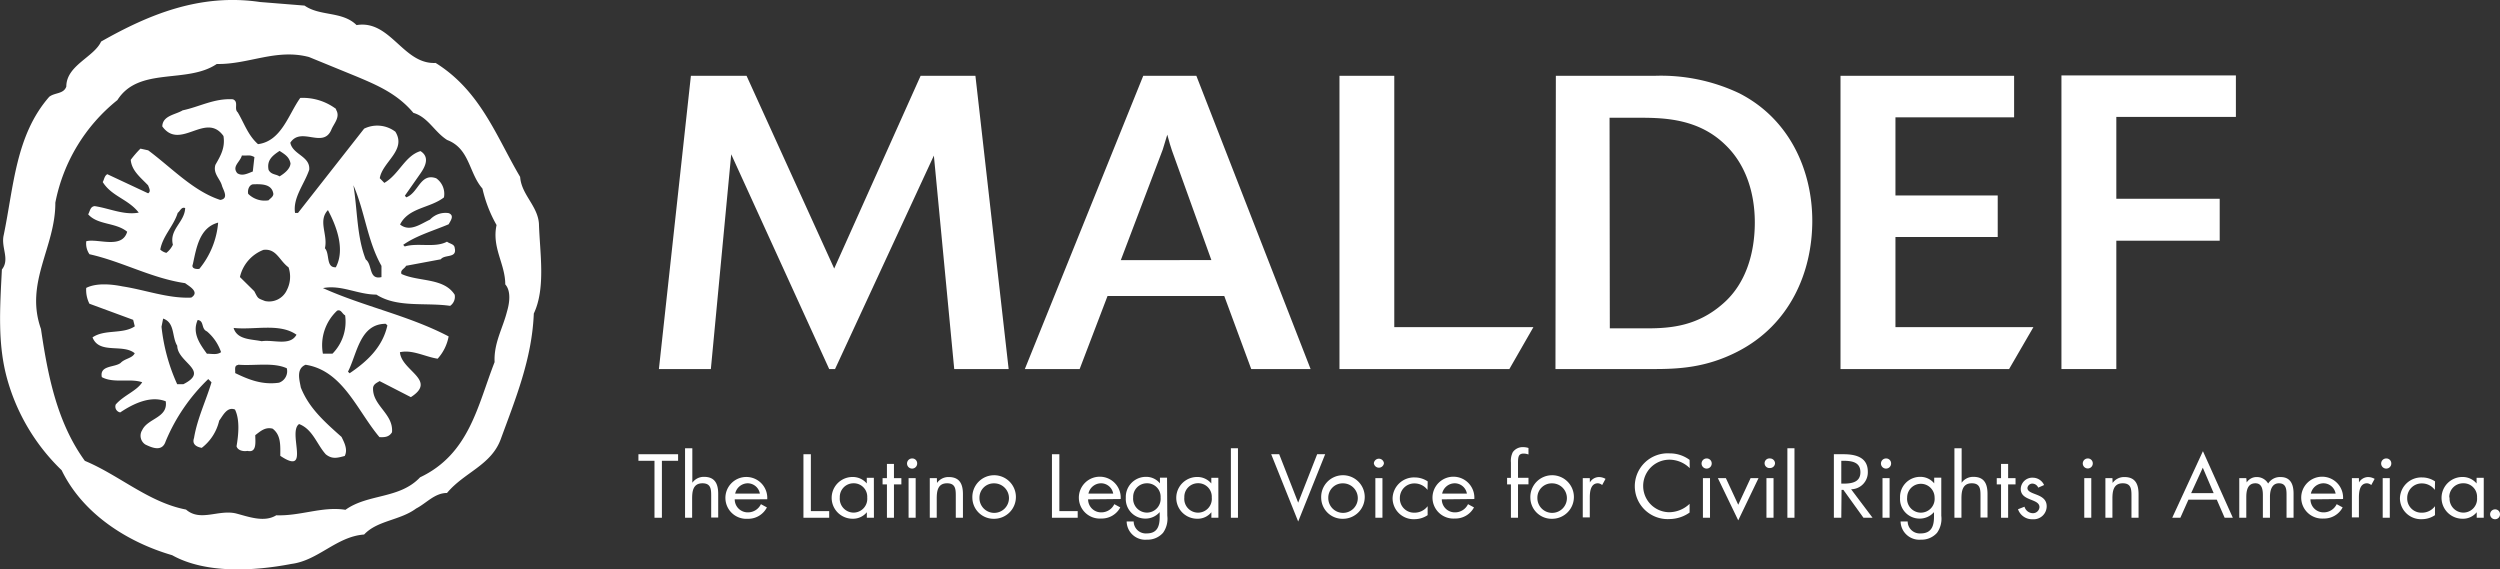 <svg xmlns="http://www.w3.org/2000/svg" viewBox="0 0 384.5 87.54"><rect x="0" y="0" width="384.5" height="87.54" fill="#333333" stroke="none"/><defs><style>.cls-1{fill:#fff;}</style></defs><title>logo_larger</title><g id="Layer_2" data-name="Layer 2"><g id="Layer_1-2" data-name="Layer 1"><polygon class="cls-1" points="155.13 56.76 146.76 56.76 143.63 23.93 128.43 56.76 127.53 56.76 112.46 23.73 109.33 56.76 101.34 56.76 106.26 11.66 114.82 11.66 128.3 41.3 141.59 11.66 150.02 11.66 155.13 56.76"/><path class="cls-1" d="M201.57,56.76h-9.13l-4.15-11.24H170.34l-4.29,11.24h-8.43l18.21-45.1H184ZM186.31,40l-6.07-16.87c-.26-.76-.32-1-.71-2.42-.44,1.47-.51,1.72-.7,2.3l-6.45,17Z"/><polygon class="cls-1" points="232.14 56.76 206.01 56.76 206.01 11.66 214.44 11.66 214.44 50.31 235.84 50.31 232.14 56.76"/><path class="cls-1" d="M239.29,11.66h15.2a28.11,28.11,0,0,1,13,2.68c7.85,4,11.24,12,11.24,19.62,0,7.92-3.45,16-11.5,20.12-4.86,2.49-9.07,2.68-13,2.68h-15Zm8.3,38.84h5.75c3.71,0,7.8-.38,11.69-3.83,3.52-3.07,4.86-7.8,4.86-12.46,0-4.47-1.34-8.88-4.54-11.94-4-3.9-9.07-4.16-13-4.16h-4.8Z"/><polygon class="cls-1" points="309 56.76 283.07 56.76 283.07 11.66 309.77 11.66 309.77 18.05 291.52 18.05 291.52 30.06 307.25 30.06 307.25 36.45 291.52 36.45 291.52 50.31 312.74 50.31 309 56.76"/><polygon class="cls-1" points="325.49 56.76 317.05 56.76 317.05 11.6 343.88 11.6 343.88 17.98 325.49 17.98 325.49 30.57 341.39 30.57 341.39 37.02 325.49 37.02 325.49 56.76"/><polygon class="cls-1" points="101.8 79.63 100.66 79.63 100.66 70.87 98.19 70.87 98.19 69.86 104.29 69.86 104.29 70.87 101.8 70.87 101.8 79.63"/><path class="cls-1" d="M106.48,68.94v5.31l0,0a2.14,2.14,0,0,1,1.81-.91c1.77,0,2.17,1.22,2.17,2.64v3.62h-1.08V76.19c0-1-.08-1.86-1.34-1.86-1.5,0-1.59,1.32-1.59,2.41v2.89h-1.09V68.94Z"/><path class="cls-1" d="M113,76.8a2,2,0,0,0,2.09,2,2.2,2.2,0,0,0,1.94-1.26l.92.5A3.23,3.23,0,0,1,115,79.79a3.22,3.22,0,1,1,3-3Zm3.87-.88A1.92,1.92,0,0,0,115,74.33a2,2,0,0,0-1.93,1.59Z"/><polygon class="cls-1" points="124.71 78.61 127.53 78.61 127.53 79.63 123.57 79.63 123.57 69.86 124.71 69.86 124.71 78.61"/><path class="cls-1" d="M134.41,79.63h-1.09v-.85h0a2.73,2.73,0,0,1-2.2,1,3.21,3.21,0,0,1,0-6.42,2.81,2.81,0,0,1,2.19,1h0v-.87h1.09Zm-5.25-3.11a2.14,2.14,0,0,0,2.09,2.32,2.12,2.12,0,0,0,2.13-2.31,2.07,2.07,0,0,0-2.14-2.2A2.1,2.1,0,0,0,129.16,76.52Z"/><polygon class="cls-1" points="137.49 79.63 136.41 79.63 136.41 74.5 135.74 74.5 135.74 73.54 136.41 73.54 136.41 71.35 137.49 71.35 137.49 73.54 138.63 73.54 138.63 74.5 137.49 74.5 137.49 79.63"/><path class="cls-1" d="M141.06,71.24a.78.78,0,1,1-.78-.73.75.75,0,0,1,.78.73m-.23,8.39h-1.09V73.54h1.09Z"/><path class="cls-1" d="M144.11,74.28h0a2.14,2.14,0,0,1,1.81-.91c1.77,0,2.18,1.22,2.18,2.64v3.62H147V76.19c0-1-.08-1.86-1.34-1.86-1.5,0-1.59,1.32-1.59,2.41v2.89H143V73.54h1.09Z"/><path class="cls-1" d="M149.55,76.59a3.35,3.35,0,1,1,3.35,3.2,3.27,3.27,0,0,1-3.35-3.2m1.09,0a2.27,2.27,0,1,0,2.26-2.25A2.2,2.2,0,0,0,150.64,76.58Z"/><polygon class="cls-1" points="162.93 78.61 165.75 78.61 165.75 79.63 161.79 79.63 161.79 69.86 162.93 69.86 162.93 78.61"/><path class="cls-1" d="M167.35,76.8a2,2,0,0,0,2.09,2,2.2,2.2,0,0,0,1.94-1.26l.92.5a3.23,3.23,0,0,1-2.94,1.71,3.22,3.22,0,1,1,3-3Zm3.86-.88a1.9,1.9,0,0,0-1.87-1.59,2,2,0,0,0-1.94,1.59Z"/><path class="cls-1" d="M179.53,79.33a3.72,3.72,0,0,1-.65,2.61A3.15,3.15,0,0,1,176.41,83a2.86,2.86,0,0,1-3.13-2.8h1.08a1.86,1.86,0,0,0,2,1.84c1.68,0,2-1.18,2-2.55v-.73h0a2.87,2.87,0,0,1-2.21,1,3,3,0,0,1-3-3.18,3.09,3.09,0,0,1,3.08-3.24,2.71,2.71,0,0,1,2.17,1h0v-.87h1.09Zm-5.25-2.81a2.14,2.14,0,0,0,2.09,2.32,2.12,2.12,0,0,0,2.13-2.31,2.07,2.07,0,0,0-2.14-2.2A2.1,2.1,0,0,0,174.28,76.52Z"/><path class="cls-1" d="M187.39,79.63h-1.08v-.85h0a2.69,2.69,0,0,1-2.19,1,3.21,3.21,0,0,1,0-6.42,2.78,2.78,0,0,1,2.18,1h0v-.87h1.08Zm-5.24-3.11a2.12,2.12,0,1,0,4.22,0,2.08,2.08,0,0,0-2.15-2.2A2.1,2.1,0,0,0,182.15,76.52Z"/><rect class="cls-1" x="189.31" y="68.94" width="1.09" height="10.69"/><polygon class="cls-1" points="199.66 77.31 202.58 69.86 203.81 69.86 199.66 80.21 195.51 69.86 196.74 69.86 199.66 77.31"/><path class="cls-1" d="M203.2,76.59a3.35,3.35,0,1,1,3.35,3.2,3.27,3.27,0,0,1-3.35-3.2m1.09,0a2.27,2.27,0,1,0,2.26-2.25A2.2,2.2,0,0,0,204.29,76.58Z"/><path class="cls-1" d="M212.85,71.24a.78.78,0,0,1-1.55,0,.78.78,0,0,1,1.55,0m-.23,8.39h-1.09V73.54h1.09Z"/><path class="cls-1" d="M219.55,75.35h0a2.49,2.49,0,0,0-2-1,2.22,2.22,0,0,0-2.25,2.25,2.17,2.17,0,0,0,2.2,2.25,2.51,2.51,0,0,0,2.07-1h0v1.38a3.59,3.59,0,0,1-2,.62,3.23,3.23,0,0,1-3.39-3.21,3.29,3.29,0,0,1,3.4-3.21,3.55,3.55,0,0,1,2,.61Z"/><path class="cls-1" d="M221.75,76.8a2,2,0,0,0,2.09,2,2.2,2.2,0,0,0,1.94-1.26l.92.5a3.24,3.24,0,0,1-2.95,1.71,3.22,3.22,0,1,1,3-3Zm3.86-.88a1.91,1.91,0,0,0-1.87-1.59,2,2,0,0,0-1.94,1.59Z"/><path class="cls-1" d="M233.47,79.63h-1.09V74.5h-.59v-1h.59V71.12a2.94,2.94,0,0,1,.29-1.58,1.87,1.87,0,0,1,1.64-.77,2.59,2.59,0,0,1,.77.13v1a2.2,2.2,0,0,0-.73-.14c-.88,0-.88.59-.88,1.67v2.06h1.61v1h-1.61Z"/><path class="cls-1" d="M235.37,76.59a3.35,3.35,0,1,1,3.35,3.2,3.27,3.27,0,0,1-3.35-3.2m1.08,0a2.27,2.27,0,1,0,2.27-2.25A2.2,2.2,0,0,0,236.45,76.58Z"/><path class="cls-1" d="M244.52,74.2h0a1.64,1.64,0,0,1,1.41-.83,2.06,2.06,0,0,1,1,.28l-.52.95a1.09,1.09,0,0,0-.65-.27c-1.19,0-1.25,1.46-1.25,2.25v3h-1.08V73.54h1.08Z"/><path class="cls-1" d="M259.88,72a4.46,4.46,0,0,0-3.12-1.3,4,4,0,1,0,0,8.08,4.62,4.62,0,0,0,3.1-1.29v1.34a5.43,5.43,0,0,1-3.05,1,5.06,5.06,0,1,1,0-10.1,5.07,5.07,0,0,1,3.05,1Z"/><path class="cls-1" d="M263.26,71.24a.78.78,0,1,1-.77-.73.76.76,0,0,1,.77.73M263,79.63h-1.09V73.54H263Z"/><polygon class="cls-1" points="267.34 77.63 269.24 73.54 270.46 73.54 267.34 80.03 264.21 73.54 265.44 73.54 267.34 77.63"/><path class="cls-1" d="M273,71.24a.76.76,0,0,1-.78.74.74.74,0,1,1,0-1.47.77.77,0,0,1,.78.73m-.23,8.39h-1.09V73.54h1.09Z"/><rect class="cls-1" x="274.9" y="68.94" width="1.09" height="10.69"/><path class="cls-1" d="M283.19,79.63h-1.14V69.86h1.47c1.94,0,3.75.49,3.75,2.69a2.6,2.6,0,0,1-2.57,2.7L288,79.63h-1.4l-3.09-4.29h-.28Zm0-5.25h.35c1.29,0,2.59-.23,2.59-1.75s-1.24-1.76-2.61-1.76h-.33Z"/><path class="cls-1" d="M290.85,71.24a.78.78,0,1,1-.77-.73.75.75,0,0,1,.77.73m-.23,8.39h-1.09V73.54h1.09Z"/><path class="cls-1" d="M298.57,79.33a3.72,3.72,0,0,1-.65,2.61A3.15,3.15,0,0,1,295.45,83a2.88,2.88,0,0,1-3.14-2.8h1.09a1.86,1.86,0,0,0,2,1.84c1.68,0,2.05-1.18,2.05-2.55v-.73h0a2.88,2.88,0,0,1-2.22,1,3,3,0,0,1-3-3.18,3.09,3.09,0,0,1,3.08-3.24,2.73,2.73,0,0,1,2.17,1h0v-.87h1.09Zm-5.25-2.81a2.12,2.12,0,1,0,4.22,0,2.11,2.11,0,1,0-4.22,0Z"/><path class="cls-1" d="M301.7,68.94v5.31l0,0a2.16,2.16,0,0,1,1.82-.91c1.76,0,2.16,1.22,2.16,2.64v3.62h-1.08V76.19c0-1-.08-1.86-1.34-1.86-1.49,0-1.59,1.32-1.59,2.41v2.89h-1.08V68.94Z"/><polygon class="cls-1" points="308.85 79.63 307.76 79.63 307.76 74.5 307.1 74.5 307.1 73.54 307.76 73.54 307.76 71.35 308.85 71.35 308.85 73.54 309.99 73.54 309.99 74.5 308.85 74.5 308.85 79.63"/><path class="cls-1" d="M313.48,75a1,1,0,0,0-.87-.62.76.76,0,0,0-.79.67c0,.56.73.76,1.48,1.06s1.48.73,1.48,1.75a2,2,0,0,1-2.16,2,2.28,2.28,0,0,1-2.25-1.54l1-.39a1.35,1.35,0,0,0,1.3,1,1,1,0,0,0,1-.93c0-1.36-2.88-.89-2.88-2.81a1.78,1.78,0,0,1,1.9-1.72,1.91,1.91,0,0,1,1.69,1.13Z"/><path class="cls-1" d="M321.87,71.24a.77.77,0,1,1-.77-.73.75.75,0,0,1,.77.73m-.23,8.39h-1.08V73.54h1.08Z"/><path class="cls-1" d="M324.92,74.28h0a2.16,2.16,0,0,1,1.82-.91c1.76,0,2.17,1.22,2.17,2.64v3.62h-1.09V76.19c0-1-.08-1.86-1.34-1.86-1.49,0-1.59,1.32-1.59,2.41v2.89h-1.08V73.54h1.08Z"/><path class="cls-1" d="M336.58,76.85l-1.24,2.78h-1.25l4.72-10.24,4.6,10.24h-1.26l-1.21-2.78Zm2.21-4.92L337,75.84h3.46Z"/><path class="cls-1" d="M345.54,74.2h0a1.81,1.81,0,0,1,1.53-.83,2,2,0,0,1,1.77,1,2.15,2.15,0,0,1,1.91-1c1.63,0,2,1.27,2,2.55v3.71h-1.08V76.09c0-.79-.05-1.76-1.17-1.76s-1.38,1.15-1.38,2.07v3.23h-1.09V76.17c0-.75-.09-1.84-1.14-1.84-1.27,0-1.41,1.23-1.41,2.15v3.15h-1.08V73.54h1.08Z"/><path class="cls-1" d="M355.35,76.8a2,2,0,0,0,2.09,2,2.2,2.2,0,0,0,1.94-1.26l.92.5a3.23,3.23,0,0,1-2.94,1.71,3.22,3.22,0,1,1,3-3Zm3.87-.88a1.91,1.91,0,0,0-1.88-1.59,2,2,0,0,0-1.93,1.59Z"/><path class="cls-1" d="M362.81,74.2h0a1.66,1.66,0,0,1,1.41-.83,2.1,2.1,0,0,1,1,.28l-.52.95a1.11,1.11,0,0,0-.65-.27c-1.19,0-1.25,1.46-1.25,2.25v3h-1.08V73.54h1.08Z"/><path class="cls-1" d="M367.78,71.24a.78.78,0,1,1-.77-.73.75.75,0,0,1,.77.73m-.23,8.39h-1.09V73.54h1.09Z"/><path class="cls-1" d="M374.48,75.35h0a2.47,2.47,0,0,0-2-1,2.22,2.22,0,0,0-2.25,2.25,2.17,2.17,0,0,0,2.2,2.25,2.49,2.49,0,0,0,2.07-1h0v1.38a3.59,3.59,0,0,1-2,.62,3.23,3.23,0,0,1-3.39-3.21,3.29,3.29,0,0,1,3.4-3.21,3.55,3.55,0,0,1,2,.61Z"/><path class="cls-1" d="M382,79.63h-1.08v-.85h0a2.7,2.7,0,0,1-2.2,1,3.21,3.21,0,0,1,0-6.42,2.79,2.79,0,0,1,2.18,1h0v-.87H382Zm-5.25-3.11a2.14,2.14,0,0,0,2.09,2.32,2.12,2.12,0,0,0,2.13-2.31,2.07,2.07,0,0,0-2.14-2.2A2.11,2.11,0,0,0,376.7,76.52Z"/><path class="cls-1" d="M384.5,79.06a.76.76,0,1,1-.76-.72.74.74,0,0,1,.76.72"/><path class="cls-1" d="M46.84.86c2.4,1.68,5.8.83,8,3C60.06,3,62,9.94,67,9.68,73.94,14,76.38,21.1,80,27.21c.18,2.72,2.71,4.44,2.89,7.21.13,4.43,1.07,9.87-.79,13.8-.28,7-2.82,13.13-5.1,19.37-1.5,4-5.61,5.06-8.25,8.23-1.9,0-3.17,1.58-4.75,2.39-2.49,1.85-5.94,1.81-8,4-4.25.31-7.06,4-11.18,4.52-5.8,1.12-13.23,1.52-18.34-1.34-6.88-2-13.75-6.36-17-13.07A31,31,0,0,1,1.08,58.2C-.4,52.81,0,47.29.29,41.45c1.27-1.58-.17-3.39.28-5.29,1.55-7.47,1.83-15.35,7-21.27.86-.68,2.22-.4,2.63-1.58,0-3.26,4.26-4.52,5.35-6.92C22.8,2.28,30.73-1.06,40,.31Zm.68,7.91c-5.07-1.33-9.3,1.17-14.18,1.07-4.6,3.11-12,.36-15.28,5.55A26.76,26.76,0,0,0,8.51,31.17C8.55,38,3.76,43.45,6.3,50.59,7.36,57.83,8.79,65,13.05,70.88c5.25,2.18,9.84,6.4,15.56,7.49,2.18,1.9,4.92,0,7.61.58,1.91.48,4.37,1.47,6.27.3,3.72.14,7.11-1.41,10.64-.84,3.49-2.5,8.32-1.64,11.48-5,7.58-3.59,8.85-11.05,11.46-17.72-.14-2.93,1.26-5.19,1.91-7.79.37-1.23.66-3.12-.27-4.16,0-3.17-2.09-5.63-1.34-9.13A20.34,20.34,0,0,1,74.2,29c-2.09-2.36-1.94-6.15-5.43-7.47-2-1.28-2.92-3.51-5.19-4.17-2.46-2.94-5.57-4.26-8.73-5.59Z"/><path class="cls-1" d="M51.65,16.82C52.43,18,51.32,19,50.94,20c-1.28,2.88-4.64-.59-6.29,1.95.37,1.85,3.08,2.06,2.91,4.15-.74,2.22-2.55,4.31-2.18,6.65h.45L56,19.79a4.59,4.59,0,0,1,4.81.47c1.76,2.85-2,4.64-2.4,7.15l.7.72c2.26-1.3,3.17-4.18,5.56-4.89,1.47.92.73,2.38,0,3.43L62.27,30.1l.21.25c1.89-.67,2.14-3.81,4.61-2.93a2.93,2.93,0,0,1,1.19,2.94c-2.14,1.67-5.43,1.54-6.75,4.17,1.52,1.22,3.21-.12,4.6-.75a3.25,3.25,0,0,1,2.88-1c.95.37.25,1.21,0,1.71-2.35,1-5,1.75-7,3.17l.24.25c2-.62,4.65.26,6.5-.74.41.34,1.15.34,1.19,1,.37,1.59-1.57.92-2.14,1.71l-5.35,1c-.2.46-.94.63-.7,1.26,2.63,1.22,6.5.55,8.18,3.19a1.69,1.69,0,0,1-.7,1.71c-3.82-.55-8.14.33-11.34-1.73-2.88,0-5.39-1.55-8.22-1C56,47.16,62.83,48.51,69,51.74a7,7,0,0,1-1.69,3.43c-1.94-.3-3.87-1.43-5.8-1,.24,2.89,5.79,4.28,1.68,6.91l-4.81-2.47c-.37.25-.9.42-1,1-.16,2.76,3.16,4,2.91,6.87-.45.75-1.15.79-1.93.75C54.91,63.14,52.74,57,47,56.1c-1.52.63-.91,2.43-.74,3.48,1.22,3.09,3.48,5.15,6.27,7.62.41.84,1,1.93.49,2.93-1.11.29-1.93.54-2.92-.26-1.39-1.55-2-3.85-4.1-4.65-1.81,1.25,1.88,8.08-2.89,4.89,0-1.59.13-3.18-1.18-4.18-1.15-.3-1.89.41-2.67,1,0,1,.28,2.76-1.2,2.42-.74.13-1.52-.12-1.68-.71.29-1.71.54-4.06-.24-5.65-1.23-.5-1.89,1-2.43,1.71a7.35,7.35,0,0,1-2.68,4.18c-.66-.12-1.56-.46-1.19-1.51.5-3,1.82-5.68,2.69-8.57l-.5-.5a28.34,28.34,0,0,0-6.55,9.57c-.53,1.67-2.09,1-3.12.5a1.61,1.61,0,0,1-.49-2.22c.86-1.84,4-1.88,3.62-4.43-2.34-.92-5,.37-7,1.71a.91.91,0,0,1-.69-1.22c1.23-1.42,3.25-2.09,4.07-3.42C20,58.15,17.47,59,15.66,58c-.37-1.84,1.94-1.46,2.88-2.17.66-.71,1.81-.71,2.18-1.5-1.84-1.51-5.46.2-6.49-2.44,1.86-1.29,4.65-.45,6.5-1.7l-.25-1-6.73-2.48a4.74,4.74,0,0,1-.49-2.43c1.56-.79,3.86-.58,5.55-.24,3.57.55,7.06,1.89,10.6,1.73,1.4-.87-.41-1.8-.94-2.22-5.18-.76-9.66-3.32-14.71-4.45a2.87,2.87,0,0,1-.49-2c1.81-.46,5.5,1.26,6.29-1.46-1.77-1.46-4.52-1-6-2.68.29-.46.29-1.18,1-1.26,2.26.34,4.52,1.43,6.78,1-1.64-2.1-4.15-2.48-5.54-4.7.24-.42.24-.92.7-1.21l6.28,2.94c.49-.29.13-.84,0-1.22-1.15-1.21-2.54-2.26-2.67-3.93a15.5,15.5,0,0,1,1.49-1.72l1.19.26c3.61,2.68,6.94,6.28,11.09,7.63,1.4-.21.41-1.59.25-2.22-.29-1.05-1.4-1.84-1-3.18.79-1.38,1.53-2.63,1.24-4.43-2.71-3.82-6.66,2.33-9.41-1.48.05-1.68,2.06-1.8,3.13-2.47,2.59-.54,4.85-1.87,7.73-1.7.95.38.12,1.46.74,2,1,1.67,1.56,3.51,3.12,4.9,3.61-.46,4.69-4.6,6.5-7.11a8.5,8.5,0,0,1,5.55,1.73M43,23.21c-1.08.71-2,1.42-1.69,2.92.4.76,1.14.63,1.68,1,.66-.38,1.65-1.13,1.69-2C44.48,24.13,43.83,23.75,43,23.21Zm-3.87.95c-.78-.42-1-.17-1.93-.25-.25,1-1.57,1.67-.71,2.72.78.54,1.69,0,2.39-.25Zm-.25,4.19c-.58.12-.83.87-.71,1.46a3.59,3.59,0,0,0,3.13,1c.25-.29.74-.54.74-1C41.81,28.23,40.12,28.31,38.85,28.35Zm15.45,0c.66,3.89.52,8,1.92,11.55,1.07.8.41,3.18,2.42,2.72V40.89C56.47,37,56.11,32.43,54.3,28.37Zm-27,4.4c-.62,2-2.31,3.55-2.68,5.64a2.1,2.1,0,0,0,.94.5,3.5,3.5,0,0,0,1-1.25C26,35.27,28.4,34.19,28.48,32,27.87,31.76,27.7,32.52,27.29,32.77Zm23.14-.47c-1.64,1.67,0,3.8-.5,5.9.78.83.12,3,1.68,2.93C53.14,38.33,51.7,34.68,50.43,32.3ZM29.66,40.64c-.29.66.5.79,1,.71a12.86,12.86,0,0,0,2.89-7.11C30.66,35,30.2,38.17,29.66,40.64Zm10.86-2.21a5.87,5.87,0,0,0-3.62,4.18l2.21,2.18c.61,1.18.49,1.05,1.65,1.51a3,3,0,0,0,3.37-1.71,4.47,4.47,0,0,0,.25-3.47C42.94,40.07,42.53,38.19,40.52,38.43Zm11.33,9.35a7.27,7.27,0,0,0-2.19,6.61h1.48a7,7,0,0,0,1.94-5.89C52.63,48.29,52.47,47.53,51.85,47.78ZM25.09,49l-.25,1.25a28.57,28.57,0,0,0,2.41,8.84h.95c4.15-2.09-.9-3.31-.94-5.91C26.4,51.8,26.94,49.63,25.09,49Zm5.3.25c-.87,2,.37,3.69,1.43,5.15.74,0,1.56.22,2.18-.24a7.23,7.23,0,0,0-2.17-3.19C30.88,50.56,31.46,49.34,30.39,49.21Zm28.94.55c-4,0-4.41,4.64-5.81,7.36l.25.25c2.67-1.8,5.06-4,5.81-7.36Zm-23.39.68c.57,1.8,2.75,1.67,4.31,2,1.77-.29,4.36.8,5.35-1C43,49.65,39.15,50.78,35.94,50.44Zm.69,5.65c-.66.08-.41.75-.46,1.25,2.06,1,4.15,1.85,6.74,1.48a1.87,1.87,0,0,0,1.2-2.22C42,55.68,39.14,56.3,36.63,56.09Z"/></g></g></svg>